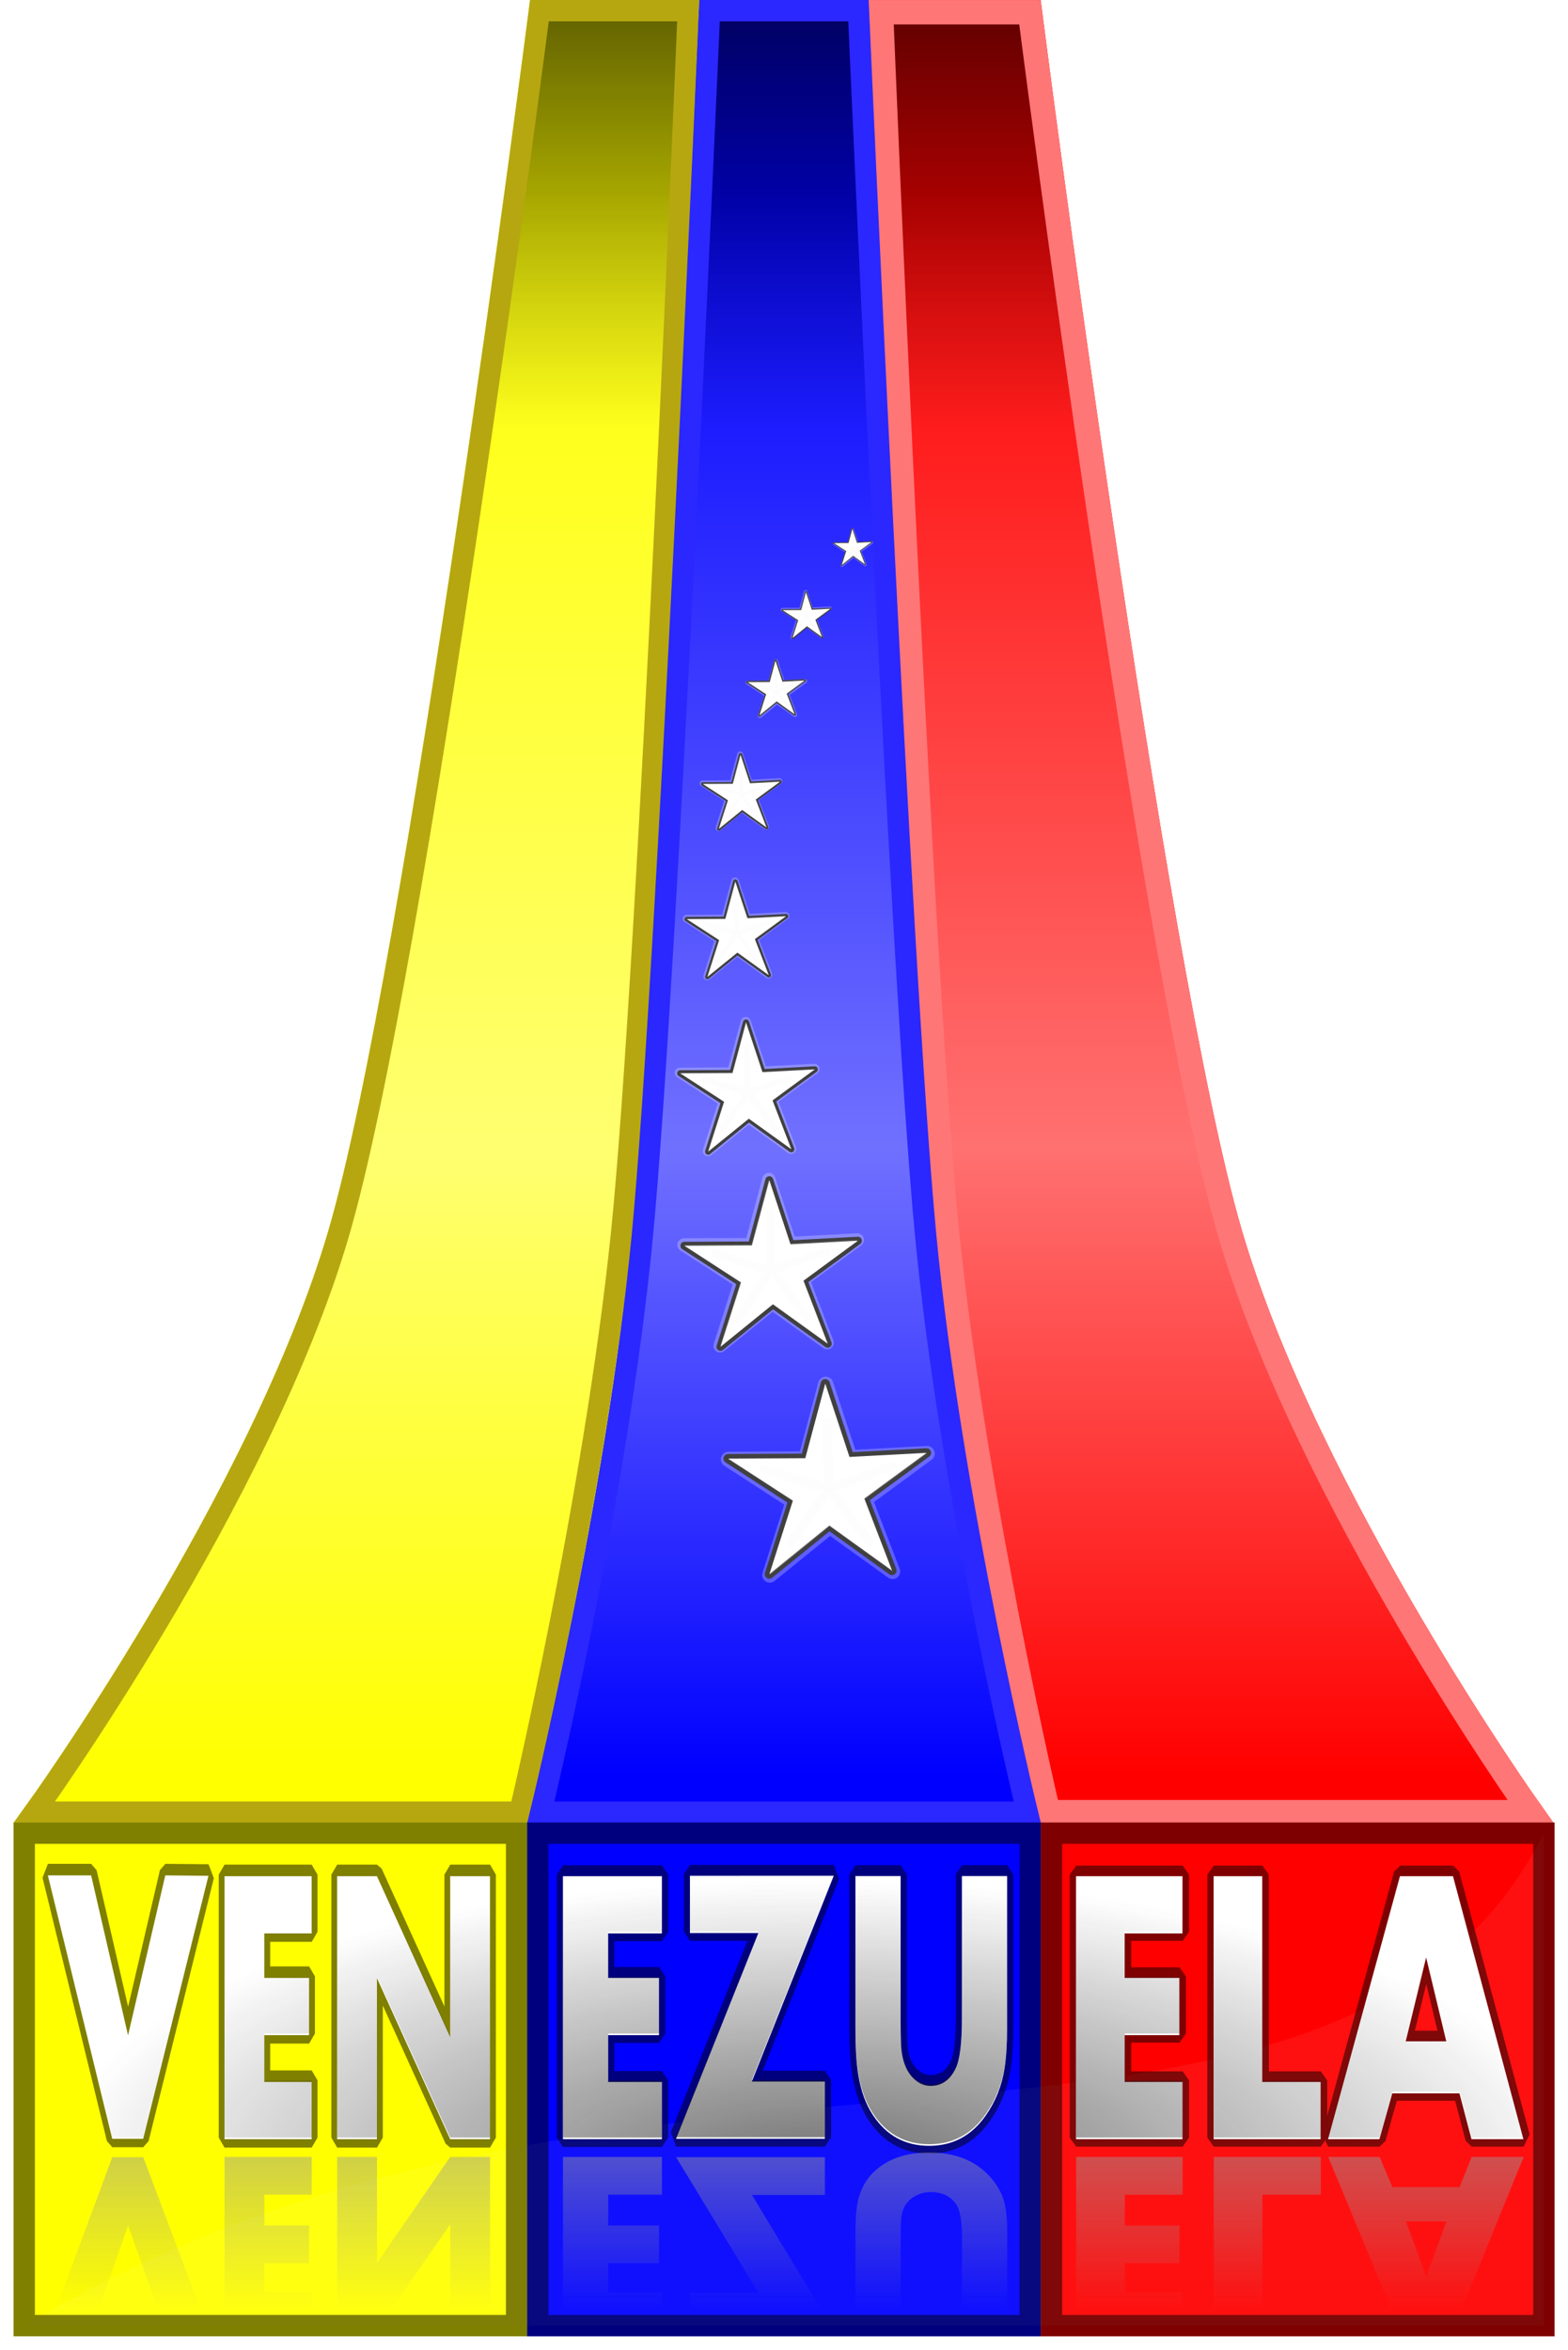 <svg xmlns="http://www.w3.org/2000/svg" xmlns:xlink="http://www.w3.org/1999/xlink" viewBox="0 0 514.7 771.17"><defs><linearGradient id="b"><stop offset="0" stop-color="#1a1a1a"/><stop offset="1" stop-color="#1a1a1a" stop-opacity="0"/></linearGradient><linearGradient id="f" y2="1015.4" xlink:href="#a" gradientUnits="userSpaceOnUse" x2="258.54" y1="1065.5" x1="258.54"/><linearGradient id="g" y2="1015.4" xlink:href="#a" gradientUnits="userSpaceOnUse" x2="167.92" y1="1065.5" x1="167.92"/><linearGradient id="h" y2="1015.4" xlink:href="#a" gradientUnits="userSpaceOnUse" x2="92.856" y1="1065.5" x1="92.856"/><linearGradient id="d" y2="870.86" gradientUnits="userSpaceOnUse" x2="390.24" gradientTransform="translate(-6 -146)" y1="351.44" x1="390.24"><stop offset="0" stop-color="#fff" stop-opacity=".007"/><stop offset=".604" stop-color="#fff"/><stop offset="1" stop-color="#fff" stop-opacity="0"/></linearGradient><linearGradient id="a"><stop offset="0" stop-color="#999"/><stop offset="1" stop-color="#999" stop-opacity="0"/></linearGradient><linearGradient id="c" y2="429.42" gradientUnits="userSpaceOnUse" x2="387.9" gradientTransform="translate(-6 -146)" y1="207.96" x1="387.9"><stop offset="0"/><stop offset="1" stop-opacity="0"/></linearGradient><radialGradient id="j" xlink:href="#b" gradientUnits="userSpaceOnUse" cy="1165.6" cx="200.15" gradientTransform="matrix(.013 -.874 3.465 .023 -3860 1190.5)" r="34.053"/><radialGradient id="k" xlink:href="#b" gradientUnits="userSpaceOnUse" cy="1160.5" cx="122.96" gradientTransform="matrix(.013 -.933 3.44 .024 -3889 1128.7)" r="31.885"/><radialGradient id="i" xlink:href="#b" gradientUnits="userSpaceOnUse" cy="1188.6" cx="295.04" gradientTransform="matrix(.013 -.773 3.481 .02 -3867.9 1246.3)" r="38.496"/><filter id="e" color-interpolation-filters="sRGB"><feGaussianBlur stdDeviation="3.302"/></filter><filter id="l" height="1.245" width="1.235" color-interpolation-filters="sRGB" y="-.122" x="-.118"><feGaussianBlur stdDeviation="7.277"/></filter><filter id="m" color-interpolation-filters="sRGB"><feGaussianBlur stdDeviation="2.323"/></filter></defs><path d="M11.3 594.72h197.32s24.366-102.6 33.379-189.61c9.013-87.009-.073-401.61-.073-401.61h-64.868s-40.385 314.6-65.992 401.61c-25.607 87.009-99.77 189.61-99.77 189.61z" fill-rule="evenodd" stroke="#ff0" stroke-width="7" stroke-linecap="square" fill="#ff0"/><path d="M298.09 594.72h204.43s-73.051-102.6-98.659-189.61c-25.61-87.01-65.78-401.09-65.78-401.09h-66.868s-15.297 314.08-6.284 401.09c9.013 87.009 33.16 189.61 33.16 189.61z" fill-rule="evenodd" stroke="red" stroke-width="8" stroke-linecap="square" fill="red"/><path d="M177.52 594.72H337.2s-25.077-102.6-33.374-189.61C295.529 318.101 281.792 3.5 281.792 3.5h-48.868s-13.735 314.6-22.032 401.61c-8.297 87.009-33.372 189.61-33.372 189.61z" fill-rule="evenodd" stroke="#00f" stroke-width="7" stroke-linecap="square" fill="#00f"/><path d="M304.94 145.84s-40.393 314.62-66 401.62c-25.607 87.009-99.75 189.59-99.75 189.59H630.4s-73.049-102.59-98.656-189.59c-25.6-87-65.77-401.08-65.77-401.08h-56.25l-.031-.531h-104.75z" fill-rule="evenodd" fill="url(#c)" transform="translate(-127.88 -142.35)"/><path d="M304.94 145.84s-40.393 314.62-66 401.62c-25.607 87.009-99.75 189.59-99.75 189.59H630.4s-73.049-102.59-98.656-189.59c-25.6-87-65.77-401.08-65.77-401.08h-56.25l-.031-.531h-104.75z" opacity=".441" fill-rule="evenodd" fill="url(#d)" transform="translate(-127.88 -142.35)"/><path d="M344.09 594.72h158.43s-73.051-102.6-98.659-189.61c-25.61-87.01-65.78-401.09-65.78-401.09h-48.868s12.703 314.08 21.716 401.09c9.013 87.009 33.16 189.61 33.16 189.61z" stroke="#ff7676" stroke-width="8" stroke-linecap="square" fill="none"/><path d="M177.52 594.72H337.2s-25.077-102.6-33.374-189.61C295.529 318.101 281.792 3.5 281.792 3.5h-48.868s-13.735 314.6-22.032 401.61c-8.297 87.009-33.372 189.61-33.372 189.61z" fill="none"/><path d="M11.3 594.72h159.32s24.366-102.6 33.379-189.61C213.012 318.101 225.926 3.5 225.926 3.5h-48.868s-40.385 314.6-65.992 401.61c-25.607 87.009-99.769 189.61-99.769 189.61z" stroke="#b6a711" stroke-width="7" stroke-linecap="square" fill="none"/><path d="M177.52 594.72H337.2s-25.077-102.6-33.374-189.61C295.529 318.101 281.792 3.5 281.792 3.5h-48.868s-13.735 314.6-22.032 401.61c-8.297 87.009-33.372 189.61-33.372 189.61z" stroke="#2b27ff" stroke-width="7" stroke-linecap="square" fill="none"/><path d="M177.52 594.72H337.2s-25.077-102.6-33.374-189.61C295.529 318.101 281.792 3.5 281.792 3.5h-48.868s-13.735 314.6-22.032 401.61c-8.297 87.009-33.372 189.61-33.372 189.61z" fill="none"/><g><path fill-rule="evenodd" stroke="#ff0" stroke-width="7" stroke-linecap="square" fill="#ff0" d="M7.95 601.61h161.62v161.62H7.95z"/><path fill-rule="evenodd" stroke="#00f" stroke-width="7" stroke-linecap="square" fill="#00f" d="M176.55 601.61h161.62v161.62H176.55z"/><path fill-rule="evenodd" stroke="red" stroke-width="7" stroke-linecap="square" fill="red" d="M345.15 601.61h161.62v161.62H345.15z"/><path d="M135.81 905.59h498.85V743.96c-68.41 136.01-296.98 41.07-498.85 161.63z" opacity=".25" filter="url(#e)" fill-rule="evenodd" fill="#fff" transform="translate(-127.88 -142.35)"/><path opacity=".5" stroke="#000" stroke-width="7" stroke-linecap="square" fill="none" d="M7.95 601.61h161.62v161.62H7.95zM176.55 601.61h161.62v161.62H176.55zM345.15 601.61h161.62v161.62H345.15z"/><path opacity=".5" fill="none" d="M7.95 601.61h161.62v161.62H7.95zM176.55 601.61h161.62v161.62H176.55zM345.15 601.61h161.62v161.62H345.15z"/></g><g><g opacity=".5" stroke-linejoin="bevel" stroke="#000" stroke-width="1.899" fill="none"><path d="M155.81 1038.7h-15.176v-26.66h15.176v5.8h-8.242v4.513h7.793v5.8h-7.793v4.746h8.242zM182.16 1012l-12.559 20.859h11.191v5.8h-22.81l12.617-20.858h-10.49v-5.8zM208.74 1027.4c0 1.602-.13 2.969-.39 4.102-.404 1.757-1.368 3.359-2.891 4.804-2.162 2.045-5.052 3.067-8.672 3.067-3.685 0-6.563-1.042-8.633-3.125-1.094-1.094-1.842-2.468-2.246-4.121-.286-1.172-.43-2.748-.43-4.727v-15.371h6.934v14.434c0 1.159.02 2.025.058 2.598.13 1.81.958 3.073 2.481 3.789.625.3 1.315.449 2.07.449 1.693 0 2.969-.593 3.828-1.777.638-.873.957-2.559.957-5.059v-14.434h6.934z" transform="matrix(2.141 0 0 3.237 -116.302 -2660.75)"/></g><g opacity=".5" stroke-linejoin="bevel" stroke="#000" stroke-width="1.831" fill="none"><path d="M155.81 1038.7h-15.176v-26.66h15.176v5.8h-8.242v4.513h7.793v5.8h-7.793v4.746h8.242zM175.5 1038.7h-15.254v-26.66h6.934v20.859h8.32zM204.41 1038.7h-7.402l-1.72-4.648h-9.57l-1.835 4.648h-7.325l10.255-26.66h7.558zm-10.996-9.922l-2.871-8.496-2.91 8.496z" transform="matrix(2.303 0 0 3.237 29.37 -2660.75)"/></g><g opacity=".5" stroke-linejoin="bevel" stroke="#000" stroke-width="2.024" fill="none"><path d="M165.81 1012l-11.367 26.66h-5.39l-11.21-26.7h7.539l6.425 16.211 6.485-16.211zM183.78 1038.7h-15.176v-26.66h15.176v5.8h-8.242v4.513h7.793v5.8h-7.793v4.746h8.242zM214.84 1038.7h-6.934l-12.754-16.328v16.328h-6.933v-26.66h6.933l12.754 16.309v-16.309h6.934z" transform="matrix(1.885 0 0 3.237 -244.11 -2660.75)"/></g><g fill="#fff"><path d="M68.425 615.6L47 701.912H36.839l-21.13-86.442h14.21l12.113 52.484 12.222-52.484zM102.297 702.041H73.692V615.73h28.605v18.78H86.76v14.607h14.69v18.78H86.76v15.366h15.536zM160.842 702.041h-13.07l-24.04-52.862v52.862h-13.068V615.73h13.069l24.04 52.8v-52.8h13.069z"/></g><g fill="#fff"><path d="M217.272 702.041h-32.49V615.73h32.49v18.78h-17.646v14.607h16.684v18.78h-16.684v15.366h17.646zM273.684 615.6l-26.887 67.531h23.959v18.78h-48.834l27.011-67.53h-22.458v-18.778zM330.59 665.457c0 5.186-.28 9.612-.837 13.28-.864 5.69-2.927 10.875-6.188 15.555-4.628 6.618-10.816 9.927-18.566 9.927-7.889 0-14.05-3.372-18.482-10.117-2.342-3.541-3.944-7.988-4.809-13.342-.613-3.794-.92-8.895-.92-15.303v-49.763h14.845v46.73c0 3.752.041 6.555.125 8.41.279 5.86 2.049 9.949 5.31 12.267 1.339.97 2.816 1.455 4.433 1.455 3.624 0 6.356-1.919 8.195-5.755 1.366-2.824 2.05-8.283 2.05-16.377v-46.73h14.843z"/></g><g fill="#fff"><path d="M388.154 702.041h-34.946V615.73h34.946v18.78h-18.98v14.607h17.945v18.78h-17.945v15.366h18.98zM433.494 702.041h-35.126V615.73h15.966v67.532h19.16zM500.065 702.041H483.02l-3.958-15.049h-22.038l-4.227 15.05H435.93l23.612-86.313h17.405zm-25.32-32.122l-6.612-27.506-6.701 27.506z"/></g><g transform="matrix(1.885 0 0 -2.134 -244.11 2924.45)" fill="url(#f)"><path d="M165.81 1012l-11.367 26.66h-5.39l-11.21-26.7h7.539l6.425 16.211 6.485-16.211zM183.78 1038.7h-15.176v-26.66h15.176v5.8h-8.242v4.513h7.793v5.8h-7.793v4.746h8.242zM214.84 1038.7h-6.934l-12.754-16.328v16.328h-6.933v-26.66h6.933l12.754 16.309v-16.309h6.934z"/></g><g transform="matrix(2.141 0 0 -2.134 -116.302 2924.45)" fill="url(#g)"><path d="M155.81 1038.7h-15.176v-26.66h15.176v5.8h-8.242v4.513h7.793v5.8h-7.793v4.746h8.242zM182.16 1012l-12.559 20.859h11.191v5.8h-22.81l12.617-20.858h-10.49v-5.8zM208.74 1027.4c0 1.602-.13 2.969-.39 4.102-.404 1.757-1.368 3.359-2.891 4.804-2.162 2.045-5.052 3.067-8.672 3.067-3.685 0-6.563-1.042-8.633-3.125-1.094-1.094-1.842-2.468-2.246-4.121-.286-1.172-.43-2.748-.43-4.727v-15.371h6.934v14.434c0 1.159.02 2.025.058 2.598.13 1.81.958 3.073 2.481 3.789.625.3 1.315.449 2.07.449 1.693 0 2.969-.593 3.828-1.777.638-.873.957-2.559.957-5.059v-14.434h6.934z"/></g><g transform="matrix(2.303 0 0 -2.134 29.37 2924.45)" fill="url(#h)"><path d="M155.81 1038.7h-15.176v-26.66h15.176v5.8h-8.242v4.513h7.793v5.8h-7.793v4.746h8.242zM175.5 1038.7h-15.254v-26.66h6.934v20.859h8.32zM204.41 1038.7h-7.402l-1.72-4.648h-9.57l-1.835 4.648h-7.325l10.255-26.66h7.558zm-10.996-9.922l-2.871-8.496-2.91 8.496z"/></g><g transform="matrix(1.885 0 0 3.237 -244.11 -2660.75)" opacity=".629" fill="url(#i)"><path d="M165.81 1012l-11.367 26.66h-5.39l-11.21-26.7h7.539l6.425 16.211 6.485-16.211zM183.78 1038.7h-15.176v-26.66h15.176v5.8h-8.242v4.513h7.793v5.8h-7.793v4.746h8.242zM214.84 1038.7h-6.934l-12.754-16.328v16.328h-6.933v-26.66h6.933l12.754 16.309v-16.309h6.934z"/></g><g transform="matrix(2.141 0 0 3.237 -116.302 -2660.75)" opacity=".629" fill="url(#j)"><path d="M155.81 1038.7h-15.176v-26.66h15.176v5.8h-8.242v4.513h7.793v5.8h-7.793v4.746h8.242zM182.16 1012l-12.559 20.859h11.191v5.8h-22.81l12.617-20.858h-10.49v-5.8zM208.74 1027.4c0 1.602-.13 2.969-.39 4.102-.404 1.757-1.368 3.359-2.891 4.804-2.162 2.045-5.052 3.067-8.672 3.067-3.685 0-6.563-1.042-8.633-3.125-1.094-1.094-1.842-2.468-2.246-4.121-.286-1.172-.43-2.748-.43-4.727v-15.371h6.934v14.434c0 1.159.02 2.025.058 2.598.13 1.81.958 3.073 2.481 3.789.625.3 1.315.449 2.07.449 1.693 0 2.969-.593 3.828-1.777.638-.873.957-2.559.957-5.059v-14.434h6.934z"/></g><g transform="matrix(2.303 0 0 3.237 29.37 -2660.75)" opacity=".629" fill="url(#k)"><path d="M155.81 1038.7h-15.176v-26.66h15.176v5.8h-8.242v4.513h7.793v5.8h-7.793v4.746h8.242zM175.5 1038.7h-15.254v-26.66h6.934v20.859h8.32zM204.41 1038.7h-7.402l-1.72-4.648h-9.57l-1.835 4.648h-7.325l10.255-26.66h7.558zm-10.996-9.922l-2.871-8.496-2.91 8.496z"/></g></g><g fill-rule="evenodd"><path d="M292.807 515.441l-20.574-14.793-19.683 15.96 7.712-24.139-21.26-13.788 25.34-.125 6.542-24.48 7.95 24.06 25.304-1.341-20.427 14.995z" stroke-linejoin="round" stroke="#000" stroke-width="3" fill="#fff"/><path d="M425.47 693.43l-46.909-33.73-44.878 36.388 17.583-55.036-48.475-31.437 57.776-.284 14.919-55.817 18.124 54.86 57.695-3.06-46.574 34.19z" transform="translate(106.2 211.31) scale(.439)" opacity=".5" stroke-linejoin="round" filter="url(#l)" stroke="#fff" stroke-linecap="square" stroke-width="11.4" fill="#fff"/><path d="M292.807 515.441l-20.574-14.793-19.683 15.96 7.712-24.139-21.26-13.788 25.34-.125 6.542-24.48 7.95 24.06 25.304-1.341-20.427 14.995z" fill="#fff"/><path transform="translate(106.2 211.31) scale(.439)" d="M377.64 631.37l-1.078-49.671 1.366 49.719 46.907-16.374-46.864 16.662 30.068 39.551-30.328-39.421-28.324 40.818 28.119-41.026-47.573-14.324z" opacity=".1" stroke-linejoin="round" filter="url(#m)" stroke="#000" stroke-width="6.84"/><path d="M271.702 440.979l-17.987-12.934-17.208 13.953 6.742-21.103-18.587-12.054 22.154-.11 5.72-21.402 6.95 21.036 22.122-1.173-17.858 13.11z" stroke-linejoin="round" stroke="#000" stroke-width="2.623" fill="#fff"/><path transform="translate(108.56 175.09) scale(.383)" d="M425.47 693.43l-46.909-33.73-44.878 36.388 17.583-55.036-48.475-31.437 57.776-.284 14.919-55.817 18.124 54.86 57.695-3.06-46.574 34.19z" opacity=".5" stroke-linejoin="round" filter="url(#l)" stroke="#fff" stroke-linecap="square" stroke-width="11.4" fill="#fff"/><path d="M271.702 440.979l-17.987-12.934-17.208 13.953 6.742-21.103-18.587-12.054 22.154-.11 5.72-21.402 6.95 21.036 22.122-1.173-17.858 13.11z" fill="#fff"/><path d="M377.64 631.37l-1.078-49.671 1.366 49.719 46.907-16.374-46.864 16.662 30.068 39.551-30.328-39.421-28.324 40.818 28.119-41.026-47.573-14.324z" transform="translate(108.56 175.09) scale(.383)" opacity=".1" stroke-linejoin="round" filter="url(#m)" stroke="#000" stroke-width="6.84"/><path d="M259.751 377.162l-13.944-10.026-13.34 10.816 5.227-16.36-14.41-9.344 17.175-.084 4.434-16.592 5.388 16.307 17.15-.91-13.845 10.164z" stroke-linejoin="round" stroke="#000" stroke-width="2.033" fill="#fff"/><path d="M425.47 693.43l-46.909-33.73-44.878 36.388 17.583-55.036-48.475-31.437 57.776-.284 14.919-55.817 18.124 54.86 57.695-3.06-46.574 34.19z" transform="translate(133.28 171.04) scale(.297)" opacity=".5" stroke-linejoin="round" filter="url(#l)" stroke="#fff" stroke-linecap="square" stroke-width="11.4" fill="#fff"/><path d="M259.751 377.162l-13.944-10.026-13.34 10.816 5.227-16.36-14.41-9.344 17.175-.084 4.434-16.592 5.388 16.307 17.15-.91-13.845 10.164z" fill="#fff"/><path transform="translate(133.28 171.04) scale(.297)" d="M377.64 631.37l-1.078-49.671 1.366 49.719 46.907-16.374-46.864 16.662 30.068 39.551-30.328-39.421-28.324 40.818 28.119-41.026-47.573-14.324z" opacity=".1" stroke-linejoin="round" filter="url(#m)" stroke="#000" stroke-width="6.84"/><path d="M252.339 320.021l-10.286-7.395-9.84 7.978 3.856-12.067-10.629-6.893 12.668-.062 3.271-12.239 3.974 12.029 12.65-.67-10.212 7.496z" stroke-linejoin="round" stroke="#000" stroke-width="1.5" fill="#fff"/><path transform="translate(159.05 167.98) scale(.219)" d="M425.47 693.43l-46.909-33.73-44.878 36.388 17.583-55.036-48.475-31.437 57.776-.284 14.919-55.817 18.124 54.86 57.695-3.06-46.574 34.19z" opacity=".5" stroke-linejoin="round" filter="url(#l)" stroke="#fff" stroke-linecap="square" stroke-width="11.4" fill="#fff"/><path d="M252.339 320.021l-10.286-7.395-9.84 7.978 3.856-12.067-10.629-6.893 12.668-.062 3.271-12.239 3.974 12.029 12.65-.67-10.212 7.496z" fill="#fff"/><path d="M377.64 631.37l-1.078-49.671 1.366 49.719 46.907-16.374-46.864 16.662 30.068 39.551-30.328-39.421-28.324 40.818 28.119-41.026-47.573-14.324z" transform="translate(159.05 167.98) scale(.219)" opacity=".1" stroke-linejoin="round" filter="url(#m)" stroke="#000" stroke-width="6.84"/><path d="M251.617 271.58l-7.992-5.747-7.645 6.2 2.995-9.377-8.258-5.356 9.843-.048 2.542-9.51 3.087 9.347 9.83-.522-7.935 5.825z" stroke-linejoin="round" stroke="#000" stroke-width="1.165" fill="#fff"/><path d="M425.47 693.43l-46.909-33.73-44.878 36.388 17.583-55.036-48.475-31.437 57.776-.284 14.919-55.817 18.124 54.86 57.695-3.06-46.574 34.19z" transform="translate(179.13 153.44) scale(.17)" opacity=".5" stroke-linejoin="round" filter="url(#l)" stroke="#fff" stroke-linecap="square" stroke-width="11.4" fill="#fff"/><path d="M251.617 271.58l-7.992-5.747-7.645 6.2 2.995-9.377-8.258-5.356 9.843-.048 2.542-9.51 3.087 9.347 9.83-.522-7.935 5.825z" fill="#fff"/><path transform="translate(179.13 153.44) scale(.17)" d="M377.64 631.37l-1.078-49.671 1.366 49.719 46.907-16.374-46.864 16.662 30.068 39.551-30.328-39.421-28.324 40.818 28.119-41.026-47.573-14.324z" opacity=".1" stroke-linejoin="round" filter="url(#m)" stroke="#000" stroke-width="6.84"/><path d="M260.823 234.4l-5.895-4.239-5.64 4.573 2.21-6.917-6.093-3.95 7.261-.036 1.875-7.015 2.278 6.894 7.251-.384-5.853 4.297z" stroke-linejoin="round" stroke="#000" stroke-width=".86" fill="#fff"/><path transform="translate(207.35 147.25) scale(.126)" d="M425.47 693.43l-46.909-33.73-44.878 36.388 17.583-55.036-48.475-31.437 57.776-.284 14.919-55.817 18.124 54.86 57.695-3.06-46.574 34.19z" opacity=".5" stroke-linejoin="round" filter="url(#l)" stroke="#fff" stroke-linecap="square" stroke-width="11.4" fill="#fff"/><path d="M260.823 234.4l-5.895-4.239-5.64 4.573 2.21-6.917-6.093-3.95 7.261-.036 1.875-7.015 2.278 6.894 7.251-.384-5.853 4.297z" fill="#fff"/><path d="M377.64 631.37l-1.078-49.671 1.366 49.719 46.907-16.374-46.864 16.662 30.068 39.551-30.328-39.421-28.324 40.818 28.119-41.026-47.573-14.324z" transform="translate(207.35 147.25) scale(.126)" opacity=".1" stroke-linejoin="round" filter="url(#m)" stroke="#000" stroke-width="6.84"/><path d="M269.836 209.085l-4.94-3.552-4.726 3.832 1.852-5.796-5.105-3.31 6.084-.03 1.571-5.878 1.91 5.777 6.075-.322-4.905 3.6z" stroke-linejoin="round" stroke="#000" stroke-width=".72" fill="#fff"/><path d="M425.47 693.43l-46.909-33.73-44.878 36.388 17.583-55.036-48.475-31.437 57.776-.284 14.919-55.817 18.124 54.86 57.695-3.06-46.574 34.19z" transform="translate(225.03 136.06) scale(.105)" opacity=".5" stroke-linejoin="round" filter="url(#l)" stroke="#fff" stroke-linecap="square" stroke-width="11.4" fill="#fff"/><path d="M269.836 209.085l-4.94-3.552-4.726 3.832 1.852-5.796-5.105-3.31 6.084-.03 1.571-5.878 1.91 5.777 6.075-.322-4.905 3.6z" fill="#fff"/><path transform="translate(225.03 136.06) scale(.105)" d="M377.64 631.37l-1.078-49.671 1.366 49.719 46.907-16.374-46.864 16.662 30.068 39.551-30.328-39.421-28.324 40.818 28.119-41.026-47.573-14.324z" opacity=".1" stroke-linejoin="round" filter="url(#m)" stroke="#000" stroke-width="6.84"/><path d="M283.913 185.174l-3.88-2.79-3.714 3.01 1.455-4.553-4.011-2.601 4.78-.024 1.235-4.618 1.5 4.539 4.773-.253-3.854 2.829z" stroke-linejoin="round" stroke="#000" stroke-width=".566" fill="#fff"/><path transform="translate(248.71 127.8) scale(.083)" d="M425.47 693.43l-46.909-33.73-44.878 36.388 17.583-55.036-48.475-31.437 57.776-.284 14.919-55.817 18.124 54.86 57.695-3.06-46.574 34.19z" opacity=".5" stroke-linejoin="round" filter="url(#l)" stroke="#fff" stroke-linecap="square" stroke-width="11.4" fill="#fff"/><path d="M283.913 185.174l-3.88-2.79-3.714 3.01 1.455-4.553-4.011-2.601 4.78-.024 1.235-4.618 1.5 4.539 4.773-.253-3.854 2.829z" fill="#fff"/><path d="M377.64 631.37l-1.078-49.671 1.366 49.719 46.907-16.374-46.864 16.662 30.068 39.551-30.328-39.421-28.324 40.818 28.119-41.026-47.573-14.324z" transform="translate(248.71 127.8) scale(.083)" opacity=".1" stroke-linejoin="round" filter="url(#m)" stroke="#000" stroke-width="6.84"/></g></svg>